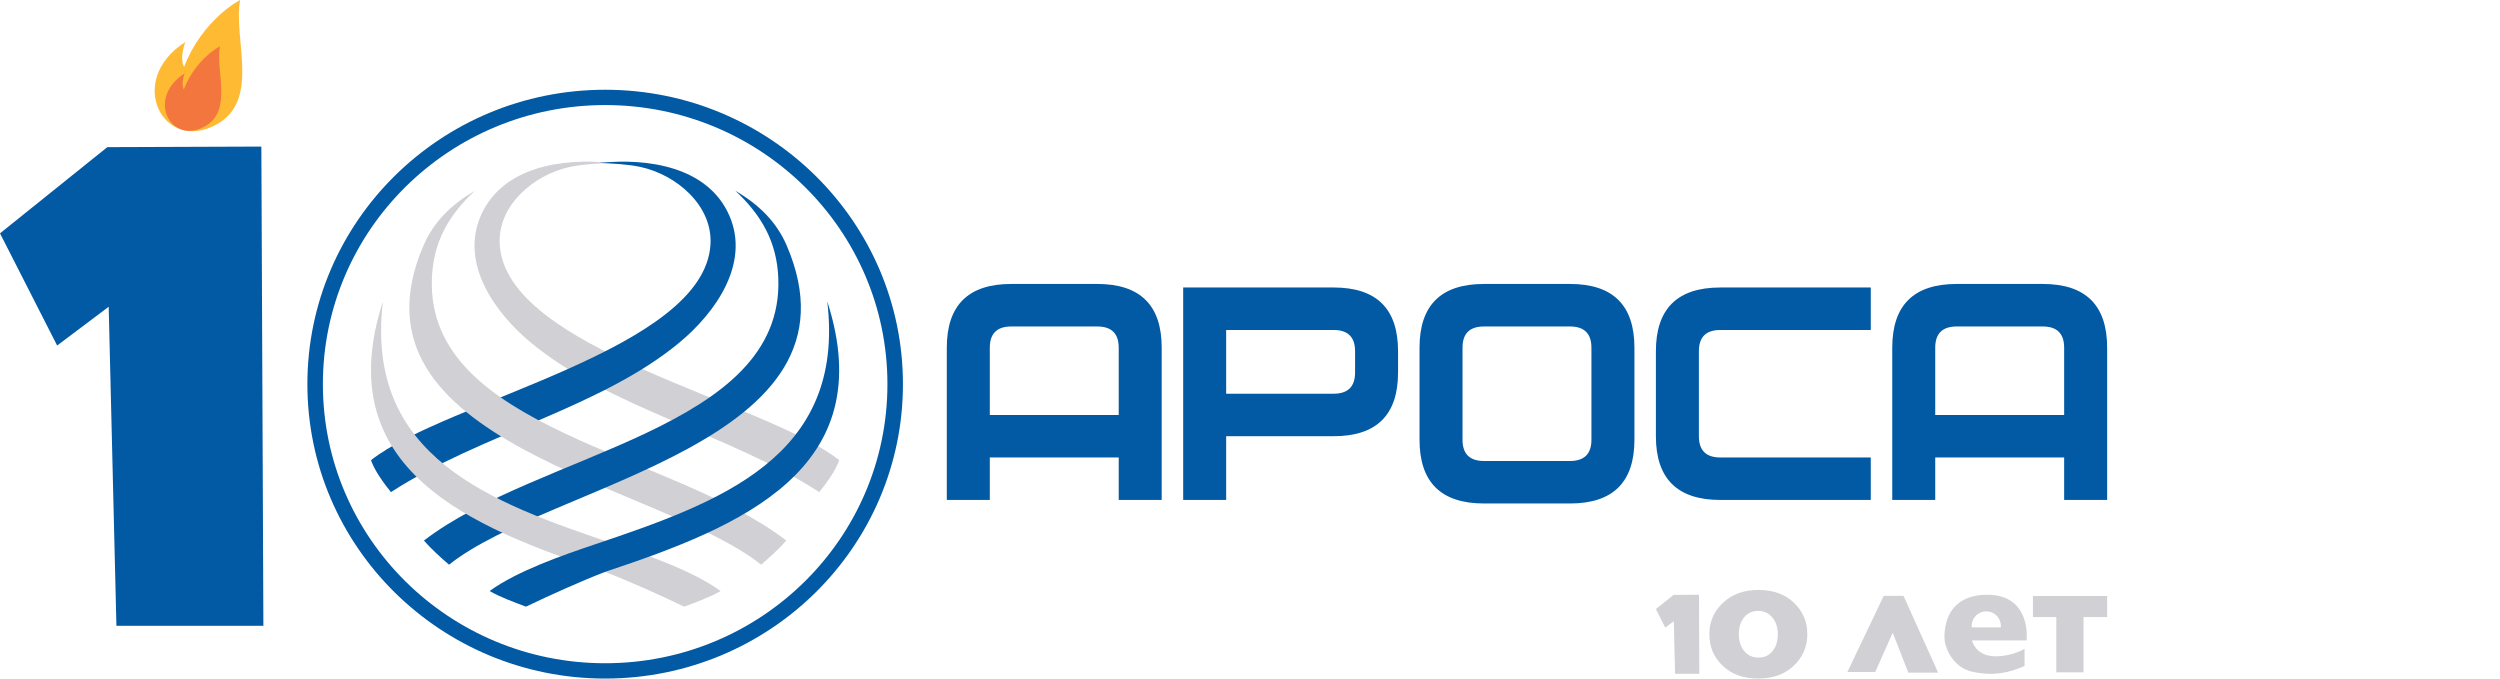 <?xml version="1.0" encoding="UTF-8"?> <svg xmlns="http://www.w3.org/2000/svg" width="210" height="57" viewBox="0 0 210 57" fill="none"><g clip-path="url(#clip0_234_2461)"><path fill-rule="evenodd" clip-rule="evenodd" d="M0 19.601L9.014 12.36L21.954 12.312L22.125 52.565H9.779L9.13 25.766L4.8 29.024L0 19.601Z" fill="#025AA5"></path><path fill-rule="evenodd" clip-rule="evenodd" d="M15.565 3.531C10.507 6.756 13.725 12.919 18.189 10.455C21.905 8.405 19.569 3.248 20.171 0C20.171 0 17.019 1.597 15.463 5.617C15.463 5.617 15.045 5.01 15.565 3.531Z" fill="#FFBA34"></path><path fill-rule="evenodd" clip-rule="evenodd" d="M15.509 6.165C12.251 8.242 14.324 12.21 17.198 10.624C19.591 9.304 18.087 5.982 18.475 3.891C18.475 3.891 16.445 4.919 15.443 7.508C15.443 7.508 15.174 7.117 15.509 6.165Z" fill="#F3763E"></path><path d="M173.388 34.858V29.207C173.388 28.016 172.788 27.424 171.586 27.424H164.364C163.16 27.424 162.559 28.016 162.559 29.207V34.858H173.388ZM177 41.996H173.388V38.428H162.559V41.996H158.949V29.207C158.949 25.636 160.754 23.852 164.364 23.852H171.586C175.196 23.852 177 25.636 177 29.207V41.996ZM157.145 41.996H144.51C140.9 41.996 139.095 40.211 139.095 36.642V29.502C139.095 25.934 140.9 24.149 144.51 24.149H157.145V27.718H144.51C143.305 27.718 142.706 28.314 142.706 29.502V36.642C142.706 37.832 143.305 38.428 144.51 38.428H157.145V41.996ZM133.68 36.941V29.207C133.68 28.016 133.078 27.424 131.877 27.424H124.656C123.452 27.424 122.852 28.016 122.852 29.207V36.941C122.852 38.13 123.452 38.723 124.656 38.723H131.877C133.078 38.723 133.68 38.13 133.68 36.941ZM137.292 36.941C137.292 40.509 135.484 42.293 131.877 42.293H124.656C121.046 42.293 119.24 40.509 119.24 36.941V29.207C119.24 25.636 121.046 23.852 124.656 23.852H131.877C135.484 23.852 137.292 25.636 137.292 29.207V36.941ZM113.826 29.502C113.826 28.314 113.226 27.718 112.022 27.718H102.997V33.072H112.022C113.226 33.072 113.826 32.478 113.826 31.287V29.502ZM117.437 29.502V31.287C117.437 34.858 115.63 36.642 112.022 36.642H102.997V41.996H99.387V24.149H112.022C115.63 24.149 117.437 25.934 117.437 29.502ZM93.972 34.858V29.207C93.972 28.016 93.37 27.424 92.166 27.424H84.948C83.742 27.424 83.144 28.016 83.144 29.207V34.858H93.972ZM97.582 41.996H93.972V38.428H83.144V41.996H79.531V29.207C79.531 25.636 81.336 23.852 84.948 23.852H92.166C95.777 23.852 97.582 25.636 97.582 29.207V41.996Z" fill="#025AA5"></path><path fill-rule="evenodd" clip-rule="evenodd" d="M155.18 56.45H157.518L158.987 53.148L160.301 56.502H162.804L159.894 50.055H158.233L155.18 56.45Z" fill="#D0D0D5"></path><path fill-rule="evenodd" clip-rule="evenodd" d="M172.731 51.832V56.475H175.017V51.832H177.004V50.062H170.766V51.832H172.731Z" fill="#D0D0D5"></path><path fill-rule="evenodd" clip-rule="evenodd" d="M165.641 53.796H170.235C170.235 53.796 170.679 49.941 166.914 49.961C163.148 49.981 163.308 53.315 163.349 53.796C163.391 54.277 163.949 56.087 165.749 56.445C167.549 56.803 168.739 56.507 170.063 55.944V54.502C170.063 54.502 169.054 55.121 167.672 55.131C166.291 55.141 165.8 54.323 165.641 53.796ZM166.847 51.352C167.524 51.352 168.072 51.902 168.072 52.58C168.072 52.621 168.07 52.662 168.066 52.702H165.627C165.622 52.662 165.621 52.621 165.621 52.58C165.621 51.902 166.169 51.352 166.847 51.352Z" fill="#D0D0D5"></path><path d="M150.677 55.921C149.92 56.64 148.922 56.999 147.687 56.999C146.452 56.999 145.459 56.644 144.71 55.93C143.961 55.218 143.586 54.333 143.586 53.278C143.586 52.235 143.967 51.353 144.729 50.634C145.49 49.915 146.485 49.555 147.712 49.555C148.948 49.555 149.941 49.914 150.69 50.63C151.439 51.344 151.813 52.227 151.813 53.278C151.813 54.32 151.434 55.202 150.677 55.921ZM146.519 54.694C146.823 55.059 147.221 55.24 147.712 55.24C148.203 55.24 148.597 55.059 148.894 54.694C149.19 54.329 149.338 53.856 149.338 53.278C149.338 52.705 149.183 52.235 148.874 51.866C148.565 51.498 148.17 51.315 147.687 51.315C147.196 51.315 146.803 51.494 146.507 51.855C146.21 52.217 146.061 52.691 146.061 53.278C146.061 53.856 146.214 54.329 146.519 54.694Z" fill="#D0D0D5"></path><path fill-rule="evenodd" clip-rule="evenodd" d="M139.094 51.163L140.581 49.969L142.716 49.961L142.743 56.602H140.706L140.599 52.181L139.885 52.719L139.094 51.163Z" fill="#D0D0D5"></path><path d="M50.833 7.539C57.74 7.539 63.994 10.308 68.52 14.782C73.046 19.257 75.847 25.44 75.847 32.269C75.847 39.098 73.046 45.281 68.52 49.755C63.994 54.23 57.74 56.999 50.833 56.999C43.927 56.999 37.673 54.23 33.147 49.755C28.62 45.281 25.82 39.098 25.82 32.269C25.82 25.44 28.62 19.257 33.147 14.782C37.673 10.308 43.927 7.539 50.833 7.539ZM67.6 15.692C63.309 11.45 57.38 8.825 50.833 8.825C44.286 8.825 38.358 11.45 34.067 15.692C29.776 19.935 27.122 25.795 27.122 32.269C27.122 38.743 29.776 44.603 34.067 48.846C38.358 53.088 44.286 55.712 50.833 55.712C57.38 55.712 63.309 53.088 67.6 48.846C71.89 44.603 74.544 38.743 74.544 32.269C74.544 25.795 71.89 19.935 67.6 15.692Z" fill="#025AA5"></path><path fill-rule="evenodd" clip-rule="evenodd" d="M41.975 20.517C41.793 17.253 44.847 14.675 47.855 14.025C48.967 13.784 50.16 13.747 51.297 13.682C47.287 13.267 42.209 13.97 40.394 18.104C38.63 22.124 41.545 26.244 44.56 28.753C51.214 34.287 61.308 36.46 68.816 41.338C69.41 40.602 70.192 39.544 70.492 38.654C64.145 33.639 42.471 29.399 41.975 20.517Z" fill="#D0D0D5"></path><path fill-rule="evenodd" clip-rule="evenodd" d="M59.681 20.517C59.863 17.253 56.81 14.675 53.802 14.025C52.69 13.784 51.496 13.747 50.359 13.682C54.369 13.267 59.447 13.97 61.262 18.104C63.026 22.124 60.112 26.244 57.096 28.753C50.443 34.287 40.348 36.46 32.84 41.338C32.246 40.602 31.464 39.544 31.164 38.654C37.511 33.639 59.186 29.399 59.681 20.517Z" fill="#025AA5"></path><path fill-rule="evenodd" clip-rule="evenodd" d="M63.935 47.435C64.678 46.8 65.4 46.14 66.047 45.407C56.365 37.962 35.819 36.08 36.278 23.398C36.389 20.324 37.688 18.077 39.895 16.016C37.871 17.213 36.423 18.649 35.573 20.627C28.431 37.228 55.41 40.596 63.935 47.435Z" fill="#D0D0D5"></path><path fill-rule="evenodd" clip-rule="evenodd" d="M37.721 47.435C36.978 46.8 36.257 46.14 35.609 45.407C45.292 37.962 65.838 36.08 65.379 23.398C65.268 20.324 63.969 18.077 61.761 16.016C63.785 17.213 65.233 18.649 66.084 20.627C73.225 37.228 46.246 40.596 37.721 47.435Z" fill="#025AA5"></path><path fill-rule="evenodd" clip-rule="evenodd" d="M51.669 45.721C41.281 42.214 30.602 38.447 32.165 25.32C27.602 39.434 39.49 44.266 50.722 48C52.779 48.778 55.492 50.009 57.474 50.959C58.509 50.565 59.565 50.194 60.529 49.646C58.162 47.937 54.448 46.66 51.669 45.721Z" fill="#D0D0D5"></path><path fill-rule="evenodd" clip-rule="evenodd" d="M49.985 45.721C60.374 42.214 71.052 38.447 69.49 25.32C74.053 39.434 62.164 44.266 50.933 48C48.876 48.778 46.163 50.009 44.181 50.959C43.145 50.565 42.089 50.194 41.125 49.646C43.493 47.937 47.207 46.66 49.985 45.721Z" fill="#025AA5"></path></g><defs><clipPath id="clip0_234_2461"><rect width="177" height="57" fill="white"></rect></clipPath></defs></svg> 